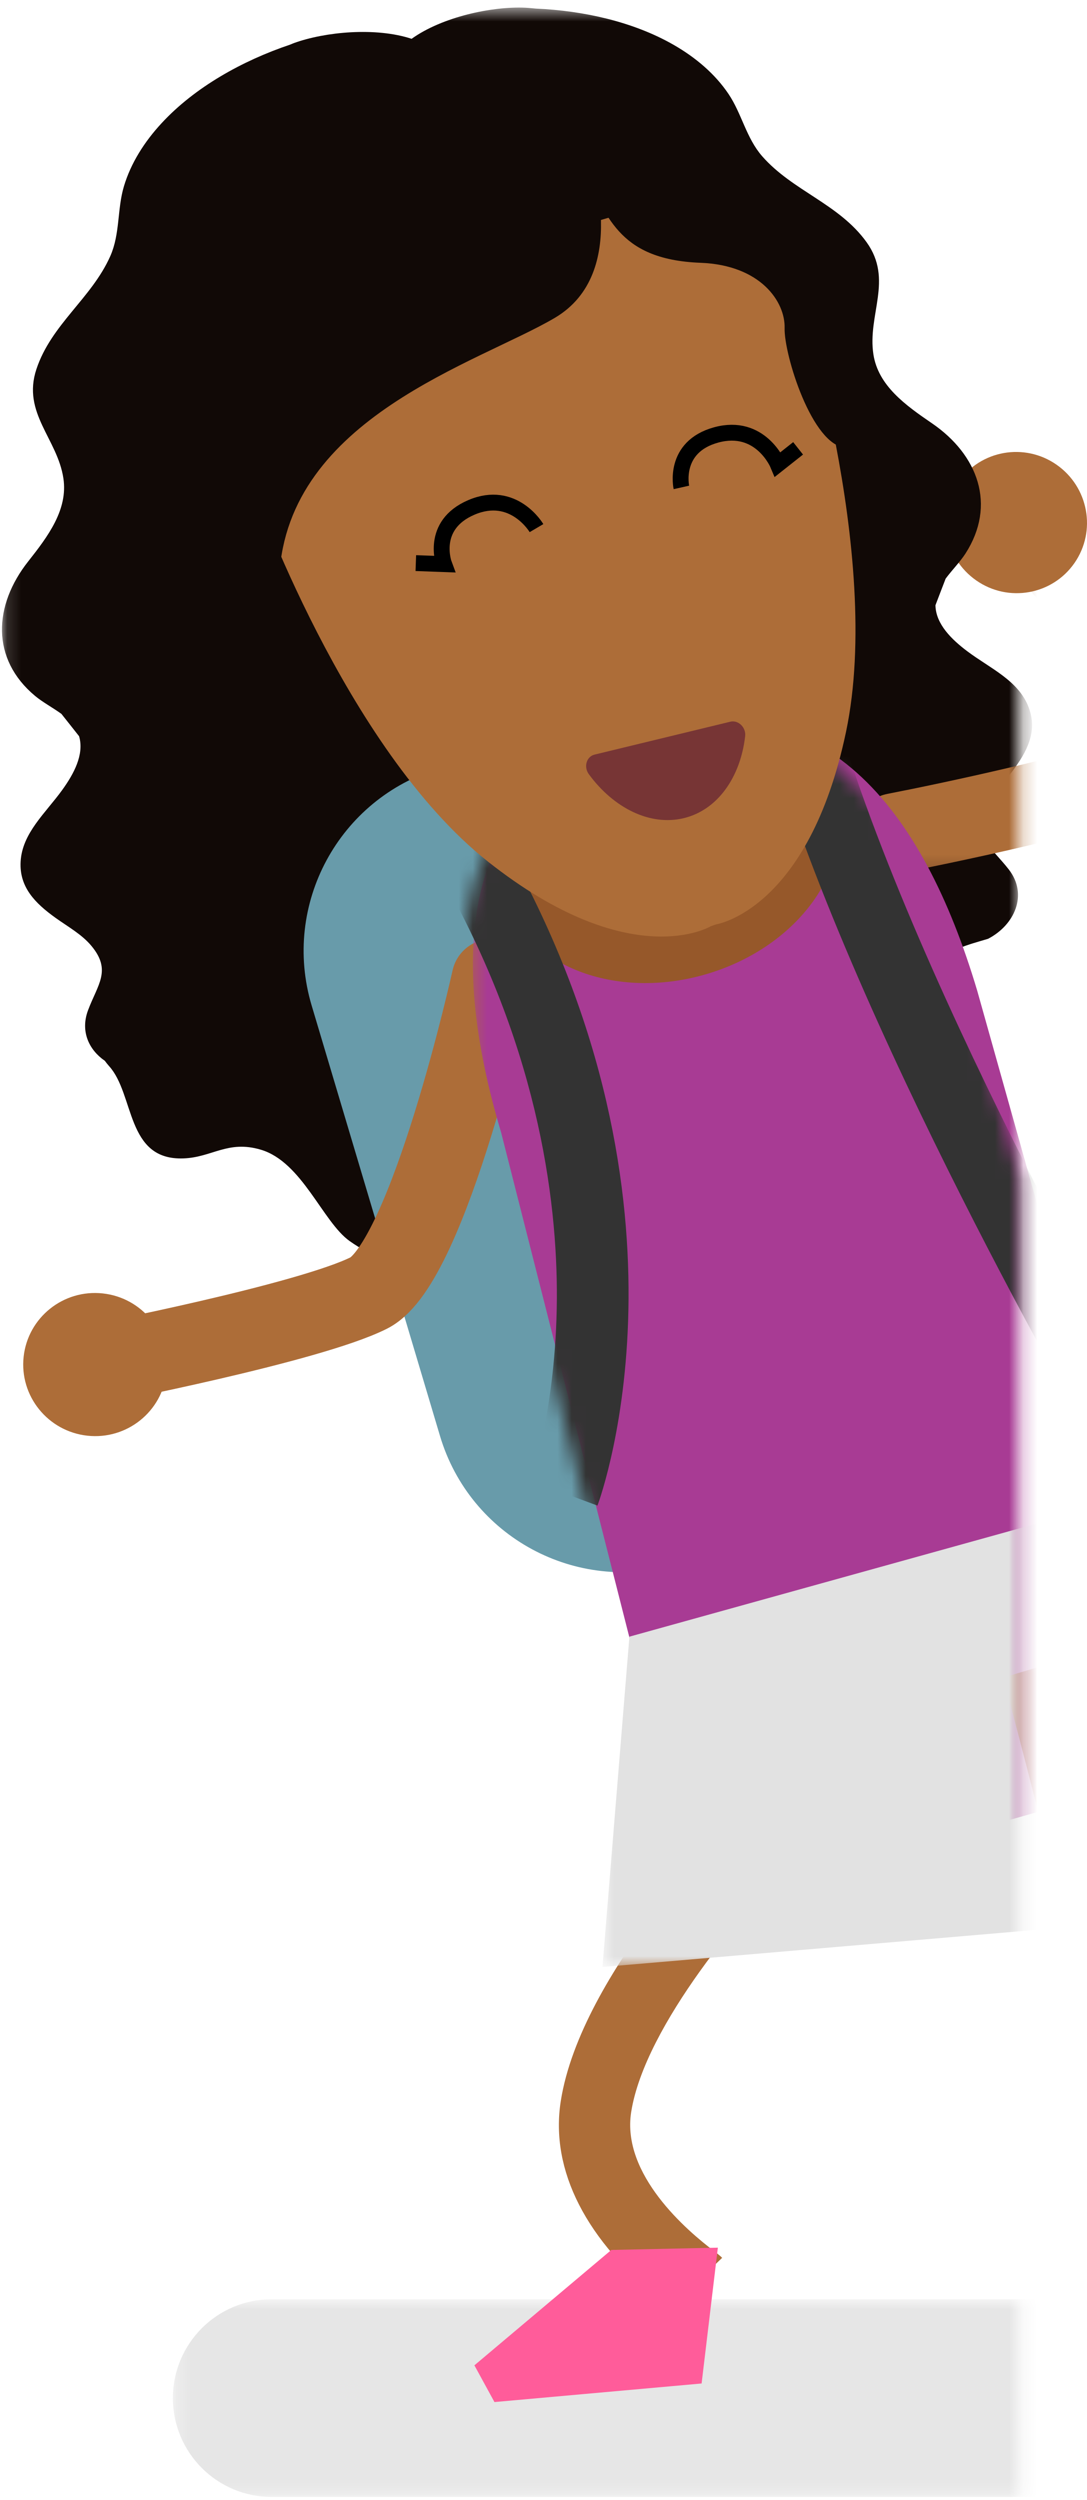 <?xml version="1.0" encoding="UTF-8"?>
<svg width="77px" height="177px" viewBox="0 0 77 177" version="1.1" xmlns="http://www.w3.org/2000/svg" xmlns:xlink="http://www.w3.org/1999/xlink">
    <!-- Generator: Sketch 49.3 (51167) - http://www.bohemiancoding.com/sketch -->
    <title>Girl 01</title>
    <desc>Created with Sketch.</desc>
    <defs>
        <polygon id="path-1" points="0.756 0.793 60.754 0.793 60.754 14.793 0.756 14.793"></polygon>
        <polygon id="path-3" points="0.756 0.536 72.86 0.536 72.86 89.37 0.756 89.37"></polygon>
        <polygon id="path-5" points="0.756 0.115 12.435 0.115 12.435 27.834 0.756 27.834"></polygon>
        <polygon id="path-7" points="0.756 0.965 39.503 0.965 39.503 85.1 0.756 85.1"></polygon>
        <polygon id="path-9" points="0.756 0.336 1.951 0.336 1.951 44.203 0.756 44.203"></polygon>
        <path d="M4.451,19.343 L0.756,32.496 L0.756,77.661 L24.219,84.301 L38.17,29.4 C42.014,16.516 41.152,4.887 28.272,1.043 C26.27,0.446 24.41,0.166 22.678,0.166 C13.265,0.167 7.698,8.46 4.451,19.343" id="path-11"></path>
        <path d="M4.451,19.343 L0.756,32.496 L0.756,77.661 L24.219,84.301 L38.17,29.4 C42.014,16.516 41.152,4.887 28.272,1.043 C26.27,0.446 24.41,0.166 22.678,0.166 C13.265,0.167 7.698,8.46 4.451,19.343 Z" id="path-13"></path>
        <polygon id="path-15" points="0.756 0.746 30.323 0.746 30.323 34.269 0.756 34.269"></polygon>
    </defs>
    <g id="Desktop-+-Mobile" stroke="none" stroke-width="1" fill="none" fill-rule="evenodd">
        <g id="Desktop---A" transform="translate(-196, -1524)">
            <g id="Flathead-Characters" transform="translate(159, 554)">
                <g id="Girl-01" transform="translate(75.5, 1058.5) scale(-1, 1) translate(-75.5, -1058.5) translate(37, 970)">
                    <path d="M9.11,34.136 C7.544,31.872 4.426,31.321 2.157,32.902 C-0.114,34.485 -0.684,37.602 0.889,39.866 C2.46,42.126 5.575,42.68 7.844,41.098 C10.115,39.517 10.683,36.399 9.11,34.136" id="Fill-1" fill="#AD6D38"></path>
                    <g id="Group-30" transform="translate(4, 0)">
                        <g id="Group-5" transform="translate(0, 162)">
                            <mask id="mask-2" fill="white">
                                <use xlink:href="#path-1"></use>
                            </mask>
                            <g id="Clip-4"></g>
                            <path d="M60.754,7.793 C60.754,11.66 57.619,14.793 53.754,14.793 L-21,14.793 C-24.867,14.793 -28,11.66 -28,7.793 C-28,3.928 -24.867,0.793 -21,0.793 L53.754,0.793 C57.619,0.793 60.754,3.928 60.754,7.793" id="Fill-3" fill-opacity="0.1" fill="#000000" mask="url(#mask-2)"></path>
                        </g>
                        <g id="Group-8">
                            <mask id="mask-4" fill="white">
                                <use xlink:href="#path-3"></use>
                            </mask>
                            <g id="Clip-7"></g>
                            <path d="M69.053,64.996 C70.523,63.946 71.638,62.807 71.54,61.011 C71.429,58.976 69.766,57.563 68.584,55.921 C67.783,54.809 67.017,53.419 67.398,52.127 C67.808,51.6 68.233,51.075 68.65,50.545 C69.267,50.099 69.989,49.713 70.511,49.277 C73.665,46.651 73.455,42.852 71.002,39.749 C69.601,37.975 68.178,36.083 68.509,33.871 C68.932,31.056 71.45,29.247 70.422,26.141 C69.369,22.96 66.512,21.122 65.185,18.128 C64.49,16.558 64.704,14.811 64.225,13.201 C63.735,11.556 62.774,10.038 61.545,8.713 C59.195,6.174 55.836,4.301 52.458,3.163 C52.366,3.129 52.282,3.087 52.188,3.053 C49.964,2.245 46.374,1.913 43.843,2.748 C41.676,1.195 38.151,0.439 35.788,0.546 C35.53,0.558 35.285,0.588 35.033,0.609 C31.647,0.757 28.129,1.545 25.291,3.17 C23.723,4.068 22.352,5.229 21.394,6.653 C20.455,8.046 20.137,9.777 19.005,11.067 C16.845,13.528 13.568,14.43 11.613,17.149 C9.703,19.807 11.567,22.286 11.129,25.099 C10.784,27.308 8.861,28.688 6.993,29.963 C3.725,32.192 2.39,35.754 4.615,39.203 C4.985,39.775 5.557,40.358 6.012,40.968 C6.252,41.599 6.501,42.227 6.735,42.852 C6.713,44.199 5.565,45.297 4.47,46.119 C2.85,47.333 0.841,48.184 0.128,50.093 C-0.503,51.778 0.222,53.198 1.311,54.64 C1.957,55.495 2.728,56.301 3.13,57.274 C3.996,59.37 2.739,60.019 1.54,61.561 C0.153,63.346 1.135,65.504 3.011,66.471 C4.365,66.879 5.803,67.212 6.785,68.281 C8.107,69.716 7.223,71.132 7.742,72.7 C8.88,76.137 13.38,76.297 16.205,77.715 C19.854,79.547 18.556,82.72 21.948,84.454 C26.154,86.607 29.349,85.048 33.454,85.278 C38.306,85.55 41.992,92.293 48.233,87.871 C50.148,86.513 51.596,82.263 54.532,81.4 C56.869,80.712 57.969,81.945 60.003,82.019 C64.099,82.17 63.447,77.484 65.282,75.474 C65.39,75.354 65.483,75.231 65.574,75.109 C66.706,74.331 67.319,73.017 66.765,71.533 C66.082,69.704 65.075,68.708 66.529,66.967 C67.203,66.158 68.181,65.62 69.053,64.996" id="Fill-6" fill="#110906" mask="url(#mask-4)"></path>
                        </g>
                        <path d="M41.83,101.676 C39.699,108.819 32.184,112.881 25.037,110.75 L14.98,107.75 C7.835,105.619 3.773,98.102 5.903,90.959 L15,60.465 C17.131,53.322 24.647,49.26 31.793,51.393 L41.85,54.393 C48.996,56.524 53.057,64.041 50.926,71.184 L41.83,101.676 Z" id="Fill-9" fill="#689BAA"></path>
                        <path d="M38.17,69.318 C38.17,69.318 42.617,89.414 46.873,91.547 C51.13,93.679 66.264,96.613 66.264,96.613" id="Stroke-11" stroke="#AD6D38" stroke-width="5.675" stroke-linecap="round"></path>
                        <g id="Group-15" transform="translate(0, 34)">
                            <mask id="mask-6" fill="white">
                                <use xlink:href="#path-5"></use>
                            </mask>
                            <g id="Clip-14"></g>
                            <path d="M9.6,27.834 C9.421,27.834 9.24,27.816 9.057,27.781 C7.469,27.473 -6.589,24.707 -11.064,22.465 C-12.306,21.844 -13.113,20.744 -13.337,19.363 C-14.103,14.65 -6.094,5.803 -1.252,0.949 C-0.146,-0.16 1.65,-0.164 2.76,0.943 C3.87,2.051 3.872,3.848 2.766,4.957 C-2.092,9.828 -6.502,15.396 -7.511,17.828 C-3.396,19.406 6.391,21.484 10.137,22.209 C11.676,22.508 12.682,23.998 12.383,25.537 C12.121,26.893 10.932,27.834 9.6,27.834" id="Fill-13" fill="#AD6D38" mask="url(#mask-6)"></path>
                        </g>
                        <path d="M61.201,97.164 C61.504,99.945 64.017,101.957 66.81,101.652 C69.607,101.346 71.629,98.844 71.326,96.062 C71.023,93.283 68.512,91.273 65.717,91.578 C62.92,91.883 60.9,94.385 61.201,97.164" id="Fill-16" fill="#AD6D38"></path>
                        <g id="Group-20" transform="translate(0, 50)">
                            <mask id="mask-8" fill="white">
                                <use xlink:href="#path-7"></use>
                            </mask>
                            <g id="Clip-19"></g>
                            <path d="M-11.672,75.133 L3.777,20.143 C7.621,7.258 14.716,-2 27.598,1.844 C40.478,5.686 41.342,17.317 37.498,30.199 L23.546,85.1 L-11.672,75.133 Z" id="Fill-18" fill="#A83B94" mask="url(#mask-8)"></path>
                        </g>
                        <g id="Group-23" transform="translate(0, 117)">
                            <mask id="mask-10" fill="white">
                                <use xlink:href="#path-9"></use>
                            </mask>
                            <g id="Clip-22"></g>
                            <path d="M-12.707,44.053 C-12.481,36.258 -3.375,1.969 -2.887,0.336 L1.951,1.78 C1.197,4.309 -7.469,37.555 -7.662,44.203 L-12.707,44.053 Z" id="Fill-21" fill="#AD6D38" mask="url(#mask-10)"></path>
                        </g>
                        <path d="M26.03,162.972 C31.474,158.681 34.045,153.661 33.277,148.766 C31.847,139.638 21.211,129.059 20.761,128.613 L17.214,132.207 C19.965,134.925 27.316,143.339 28.29,149.548 C28.981,153.957 24.361,157.929 22.354,159.431 C22.054,159.66 21.888,159.812 21.845,159.862 L23.665,161.609 L25.258,163.562 L25.373,163.481 C25.596,163.31 25.816,163.141 26.03,162.972" id="Fill-24" fill="#AD6D38"></path>
                        <polygon id="Fill-26" fill="#FF5C9A" points="29.695 159.303 39.395 167.473 37.974 170.073 23.3 168.758 22.149 159.141"></polygon>
                        <path d="M37.377,63.328 C35.872,68.371 29.392,70.89 22.902,68.953 C16.412,67.017 12.371,61.361 13.875,56.316 L16.51,47.484 C18.015,42.441 26.424,33.457 32.914,35.392 C39.404,37.328 41.517,49.449 40.012,54.494 L37.377,63.328 Z" id="Fill-28" fill="#96582A"></path>
                    </g>
                    <g id="Group-37" transform="translate(4, 51)">
                        <g id="Group-33">
                            <mask id="mask-12" fill="white">
                                <use xlink:href="#path-11"></use>
                            </mask>
                            <g id="Clip-32"></g>
                            <path d="M-5.029,52.136 L-9.388,49.592 C-9.216,49.291 8.186,19.358 13.938,-0.987 L18.797,0.389 C12.869,21.352 -4.302,50.889 -5.029,52.136" id="Fill-31" fill="#333333" mask="url(#mask-12)"></path>
                        </g>
                        <g id="Group-36">
                            <mask id="mask-14" fill="white">
                                <use xlink:href="#path-13"></use>
                            </mask>
                            <g id="Clip-35"></g>
                            <path d="M30.676,55.601 C30.348,54.706 22.758,33.472 37.809,7.755 L42.168,10.304 C34.963,22.611 33.51,33.783 33.554,40.98 C33.607,48.81 35.395,53.798 35.412,53.849 L30.676,55.601 Z" id="Fill-34" fill="#333333" mask="url(#mask-14)"></path>
                        </g>
                    </g>
                    <g id="Group-53" transform="translate(4, 7)">
                        <path d="M22.65,58.58 C22.65,58.58 28.312,62.01 38.437,54.002 C48.564,45.998 55.029,27.572 55.029,27.572 L58.767,16.914 L39.442,11.226 L38.863,11.055 L19.549,5.373 L16.511,13.621 C16.511,13.621 10.414,32.178 13.07,44.818 C15.728,57.453 22.268,58.447 22.268,58.447 L22.65,58.58 Z" id="Fill-38" fill="#AD6D38"></path>
                        <g id="Group-42" transform="translate(0, 98)">
                            <mask id="mask-16" fill="white">
                                <use xlink:href="#path-15"></use>
                            </mask>
                            <g id="Clip-41"></g>
                            <polygon id="Fill-40" fill="#E2E2E2" mask="url(#mask-16)" points="-8.105 0.746 28.415 10.881 30.323 34.269 -18.392 30.1"></polygon>
                        </g>
                        <path d="M24.732,27.51 C24.732,27.51 25.375,24.647 22.271,23.795 C19.127,22.934 17.9,25.879 17.9,25.879 L16.465,24.744" id="Stroke-43" stroke="#000000" stroke-width="1.122"></path>
                        <path d="M34.996,30.392 C34.996,30.392 36.614,27.642 39.611,28.927 C42.568,30.193 41.541,32.943 41.541,32.943 L43.544,32.869" id="Stroke-45" stroke="#000000" stroke-width="1.122"></path>
                        <path d="M31.216,4.19 C31.216,4.19 28.287,12.318 33.701,15.507 C39.114,18.695 52.633,22.572 53.216,33.811 C53.8,45.051 59.688,26.394 59.92,17.155 C60.151,7.917 61.924,-0.366 31.216,4.19" id="Fill-47" fill="#110906"></path>
                        <path d="M31.741,5.271 C29.918,8.007 29.45,11.376 23.371,11.607 C19.114,11.771 17.367,14.371 17.42,16.233 C17.472,18.095 15.47,24.575 13.091,24.695 C10.712,24.817 12.535,16.195 14.145,13.389 C15.755,10.582 21.139,1.964 23.695,1.174 C26.249,0.385 33.04,1.974 31.741,5.271" id="Fill-49" fill="#110906"></path>
                        <path d="M21.268,44.099 L30.887,46.429 C31.453,46.568 31.669,47.294 31.291,47.812 C29.541,50.203 26.96,51.509 24.558,50.927 C22.157,50.345 20.549,48.021 20.215,45.126 C20.142,44.503 20.701,43.962 21.268,44.099" id="Fill-51" fill="#773535"></path>
                    </g>
                </g>
            </g>
        </g>
    </g>
</svg>